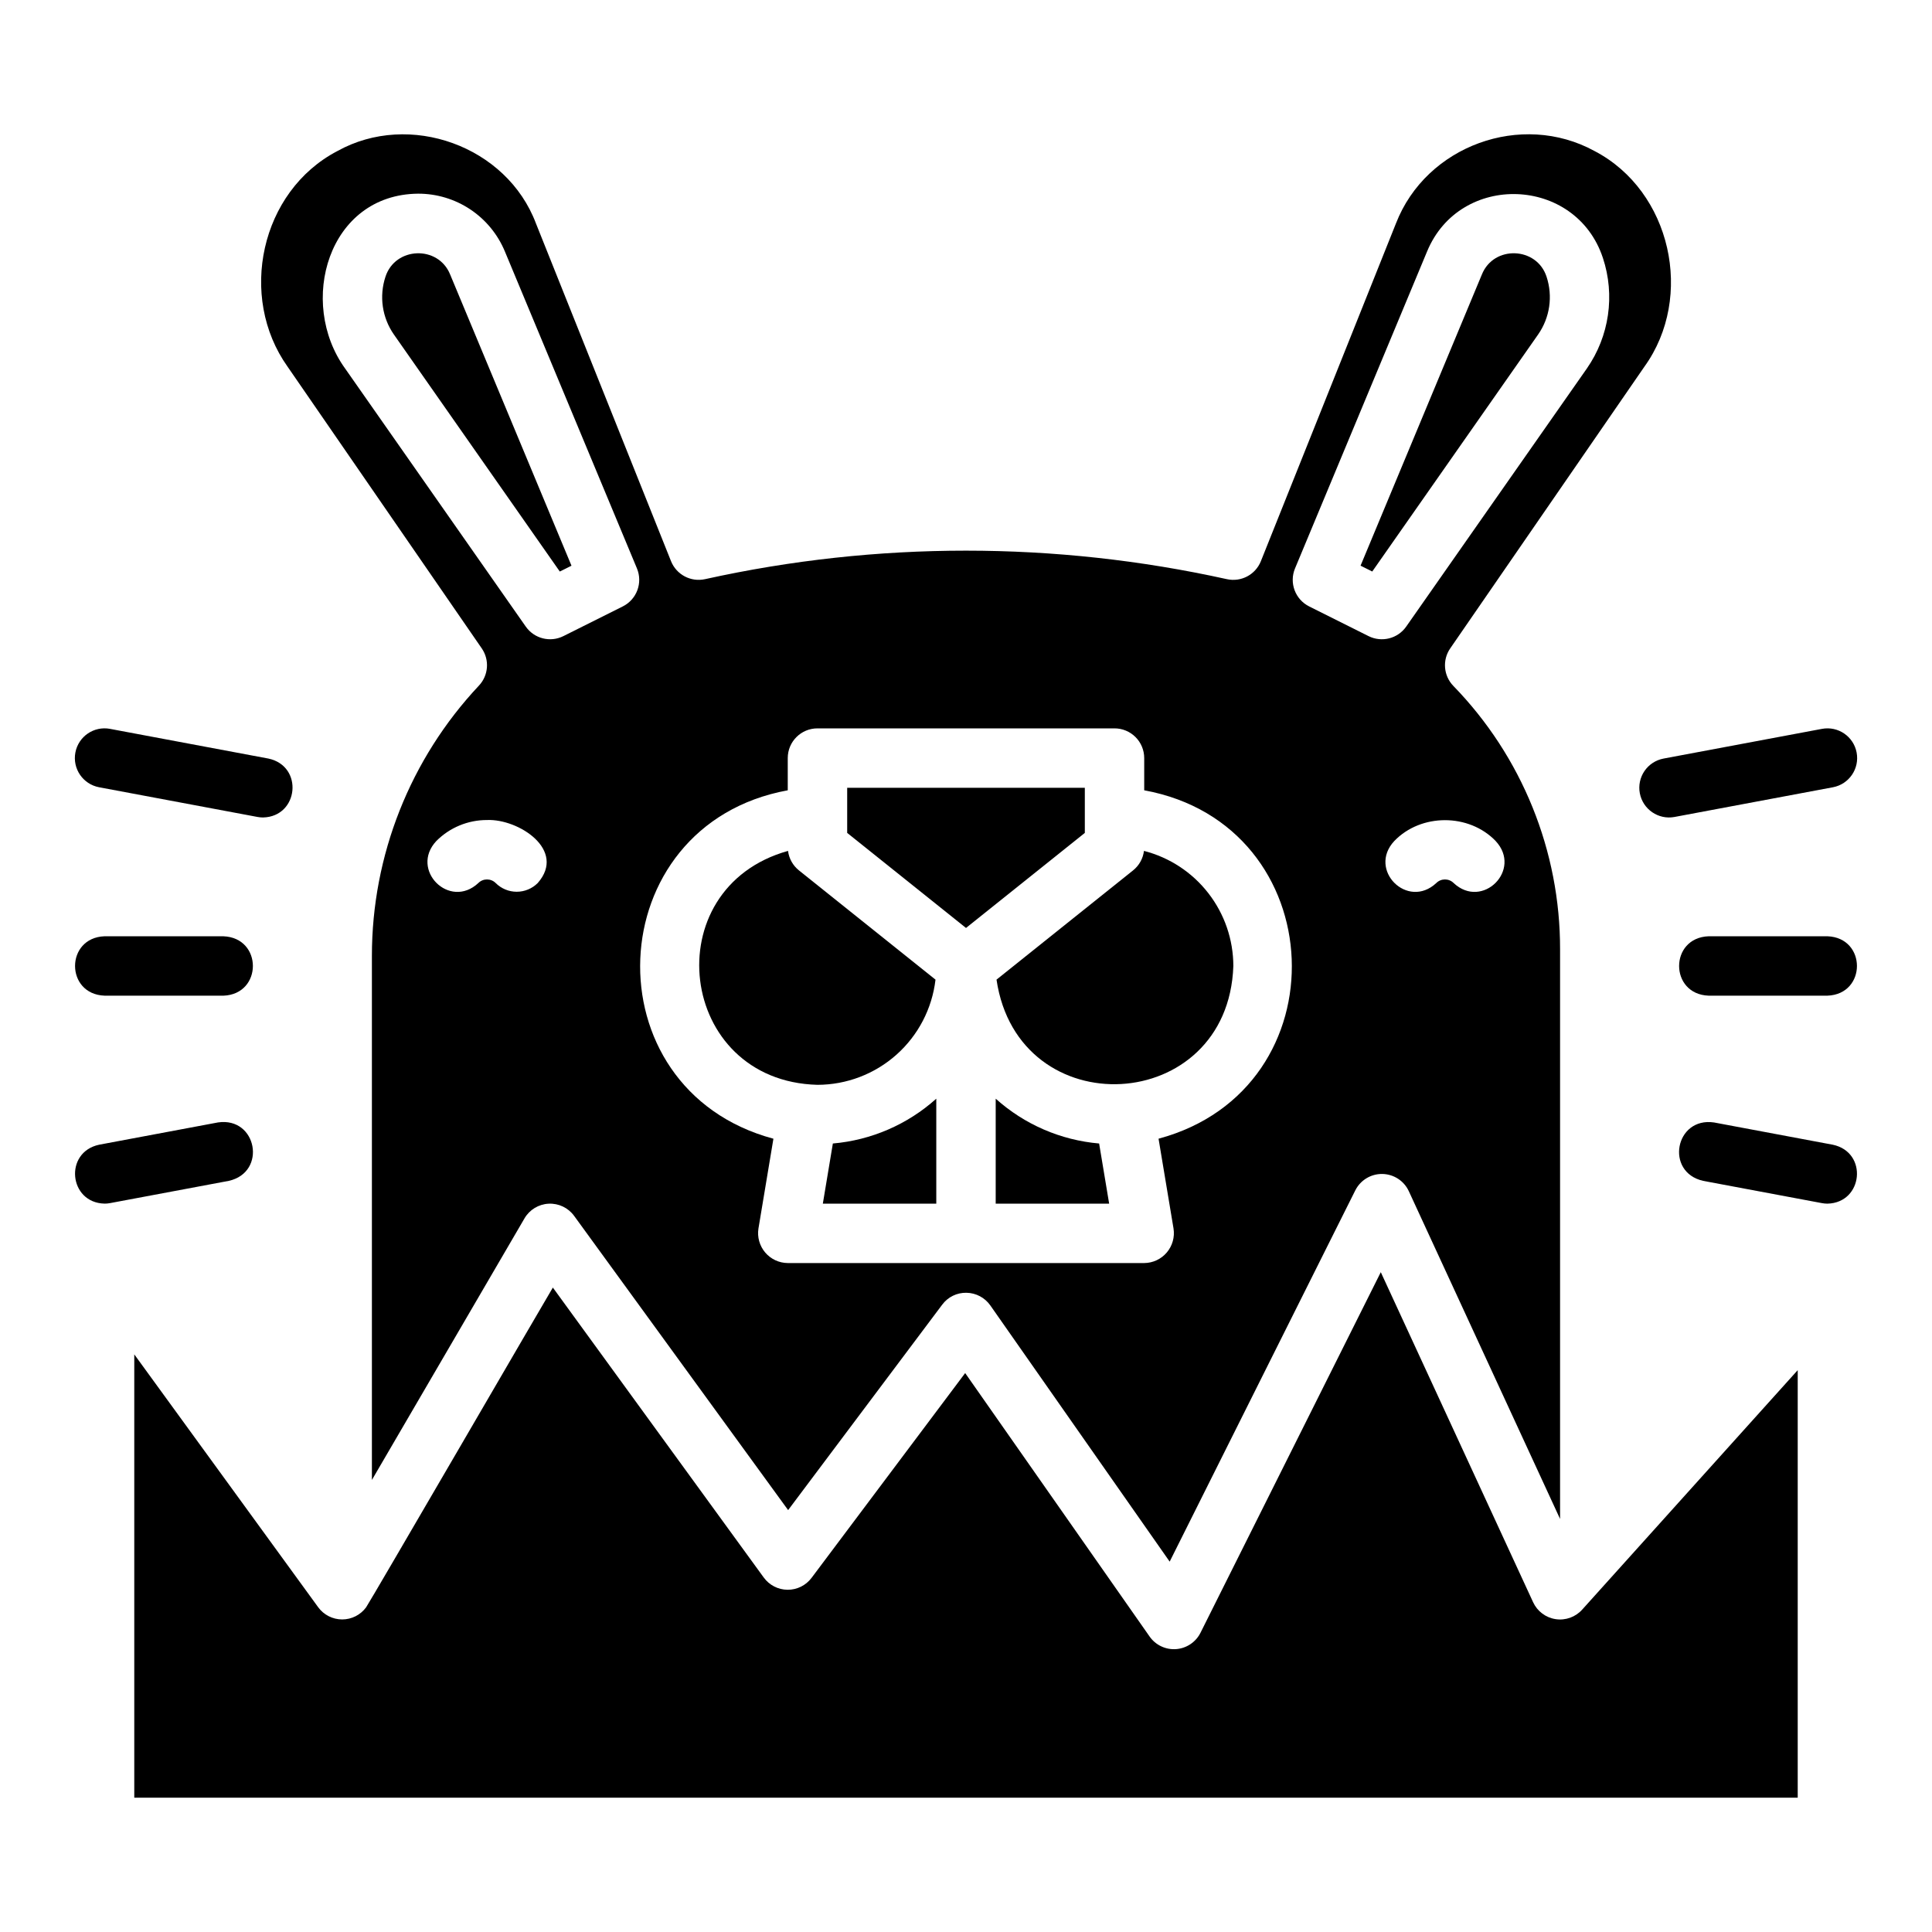 <?xml version="1.0" encoding="UTF-8"?>
<!-- Uploaded to: SVG Repo, www.svgrepo.com, Generator: SVG Repo Mixer Tools -->
<svg fill="#000000" width="800px" height="800px" version="1.1" viewBox="144 144 512 512" xmlns="http://www.w3.org/2000/svg">
 <g>
  <path d="m578.57 354.22c0.809 4.266 4.918 7.078 9.188 6.285l41.984-7.871c4.273-0.805 7.086-4.918 6.285-9.191-0.801-4.273-4.914-7.086-9.188-6.285l-41.984 7.871c-2.051 0.387-3.867 1.57-5.047 3.293-1.18 1.723-1.625 3.844-1.238 5.898z"/>
  <path d="m407.87 435.16v27.82h30.066l-2.656-15.941c-10.184-0.879-19.809-5.047-27.41-11.879z"/>
  <path d="m470.85 400c-0.012-6.992-2.34-13.781-6.629-19.301-4.285-5.523-10.285-9.461-17.055-11.203-0.254 2.031-1.289 3.883-2.887 5.164l-36.191 28.953c5.746 38.965 61.406 36.012 62.762-3.613z"/>
  <path d="m362.06 462.98h30.066v-27.82c-7.602 6.832-17.223 11-27.41 11.879z"/>
  <path d="m628.29 392.12h-31.488c-10.422 0.383-10.43 15.355 0 15.742h31.488c10.422-0.379 10.434-15.352 0-15.742z"/>
  <path d="m551.62 232.64c3.117-4.469 3.941-10.141 2.231-15.312-2.59-7.961-13.969-8.375-17.121-0.625l-32.168 77.207 3.098 1.547z"/>
  <path d="m431.49 364.73v-11.961h-62.977v11.961l31.488 25.191z"/>
  <path d="m201.75 441.46-31.488 5.902c-9.348 1.996-8.035 15.395 1.441 15.609v0.004c0.492 0 0.98-0.047 1.461-0.137l31.488-5.902c10.168-2.297 7.434-17.02-2.902-15.477z"/>
  <path d="m556.26 573.09c-2.617-0.395-4.859-2.078-5.969-4.484l-40.367-87.465-47.781 95.559c-1.242 2.481-3.695 4.125-6.461 4.332-2.769 0.203-5.438-1.066-7.027-3.336l-48.875-69.82-40.715 54.285c-1.5 1.996-3.856 3.164-6.356 3.144-2.5-0.02-4.84-1.223-6.309-3.246l-55.887-76.84c-0.773 1.195-48.535 83.438-49.488 84.734h0.004c-1.484 2.023-3.848 3.219-6.359 3.215s-4.871-1.207-6.348-3.234l-48.738-67.012v117.49h440.83v-113.31l-57.125 63.469c-1.77 1.969-4.414 2.918-7.031 2.519z"/>
  <path d="m171.71 392.12c-10.422 0.383-10.43 15.355 0 15.742l31.488 0.004c10.422-0.383 10.43-15.355 0-15.742z"/>
  <path d="m629.74 447.37-31.488-5.902c-10.32-1.535-13.086 13.168-2.902 15.473l31.488 5.902c0.48 0.09 0.969 0.137 1.461 0.137 9.465-0.215 10.801-13.609 1.441-15.609z"/>
  <path d="m360.64 431.49c7.723-0.012 15.172-2.856 20.938-7.992 5.766-5.141 9.445-12.215 10.34-19.883l-36.195-28.957c-1.598-1.281-2.633-3.133-2.887-5.164-35.379 9.883-29.332 61.031 7.805 61.996z"/>
  <path d="m170.26 352.63 41.984 7.871c0.48 0.09 0.973 0.137 1.461 0.137 9.465-0.211 10.805-13.609 1.441-15.609l-41.984-7.871v-0.004c-4.273-0.801-8.387 2.012-9.188 6.285-0.801 4.273 2.012 8.387 6.285 9.191z"/>
  <path d="m292.35 295.46 3.098-1.547-32.172-77.207c-3.16-7.754-14.535-7.332-17.121 0.625-1.715 5.168-0.887 10.844 2.227 15.316z"/>
  <path d="m271.67 315.83c2.106 3.051 1.793 7.156-0.746 9.859-18.227 19.398-28.371 45.016-28.367 71.633v138.88l40.434-69.312v-0.004c1.34-2.297 3.746-3.762 6.402-3.894s5.199 1.082 6.762 3.234l56.707 77.969 40.836-54.449c1.504-2.031 3.902-3.203 6.43-3.148 2.519 0.043 4.871 1.289 6.32 3.356l47.527 67.895 49.191-98.387v0.004c1.355-2.707 4.137-4.398 7.164-4.352 3.027 0.047 5.758 1.824 7.023 4.57l40.082 86.852v-150.91c0.055-26.086-10.098-51.152-28.285-69.852-2.609-2.691-2.957-6.856-0.828-9.941l51.453-74.648c13.332-18.488 7.109-46.551-13.188-57.148-19.387-10.629-44.656-1.43-52.645 19.176l-35.797 89.504v0.004c-1.434 3.582-5.25 5.598-9.016 4.762-45.547-10.07-92.738-10.07-138.28 0-3.769 0.832-7.582-1.184-9.02-4.762l-35.797-89.504c-7.723-20.539-33.52-29.816-52.641-19.176-20.383 10.645-26.379 38.598-13.172 57.145zm14.828 62.188c-1.477 1.477-3.477 2.305-5.566 2.305-2.086 0-4.09-0.828-5.566-2.305-1.273-1.273-3.336-1.273-4.609 0-7.625 7.113-18.246-3.508-11.133-11.133 3.555-3.578 8.395-5.582 13.438-5.57 8.344-0.363 21.141 7.938 13.438 16.699zm253.87-11.133c7.113 7.625-3.512 18.246-11.133 11.133h0.004c-1.277-1.273-3.34-1.273-4.613 0-7.625 7.113-18.246-3.508-11.133-11.133 7.074-7.375 19.801-7.375 26.879-0.004zm-53.176-72.246 34.996-83.992c8.73-21.129 39.422-19.977 46.594 1.703 3.281 9.898 1.699 20.766-4.262 29.324l-47.863 68.379c-2.238 3.195-6.481 4.269-9.969 2.527l-15.742-7.871-0.004-0.004c-3.703-1.848-5.34-6.25-3.75-10.07zm-134.43 58.797v-8.539c0-4.348 3.523-7.871 7.871-7.871h78.723c2.086 0 4.09 0.828 5.566 2.305 1.477 1.477 2.305 3.477 2.305 5.566v8.539c50.078 9.152 52.875 79.145 3.801 92.332l3.965 23.785v0.004c0.363 2.277-0.289 4.602-1.781 6.363-1.492 1.762-3.676 2.785-5.984 2.801h-94.465c-2.309-0.016-4.492-1.039-5.984-2.801s-2.141-4.086-1.781-6.363l3.965-23.785c-49.039-13.168-46.309-83.164 3.801-92.336zm-97.938-158.11c4.914-0.008 9.723 1.445 13.816 4.172 4.09 2.727 7.277 6.609 9.16 11.148l34.996 83.988c1.59 3.82-0.047 8.219-3.746 10.07l-15.742 7.871c-3.492 1.746-7.734 0.672-9.973-2.523l-47.867-68.379c-12.656-17.492-4.547-46.148 19.355-46.348z"/>
 </g>
</svg>